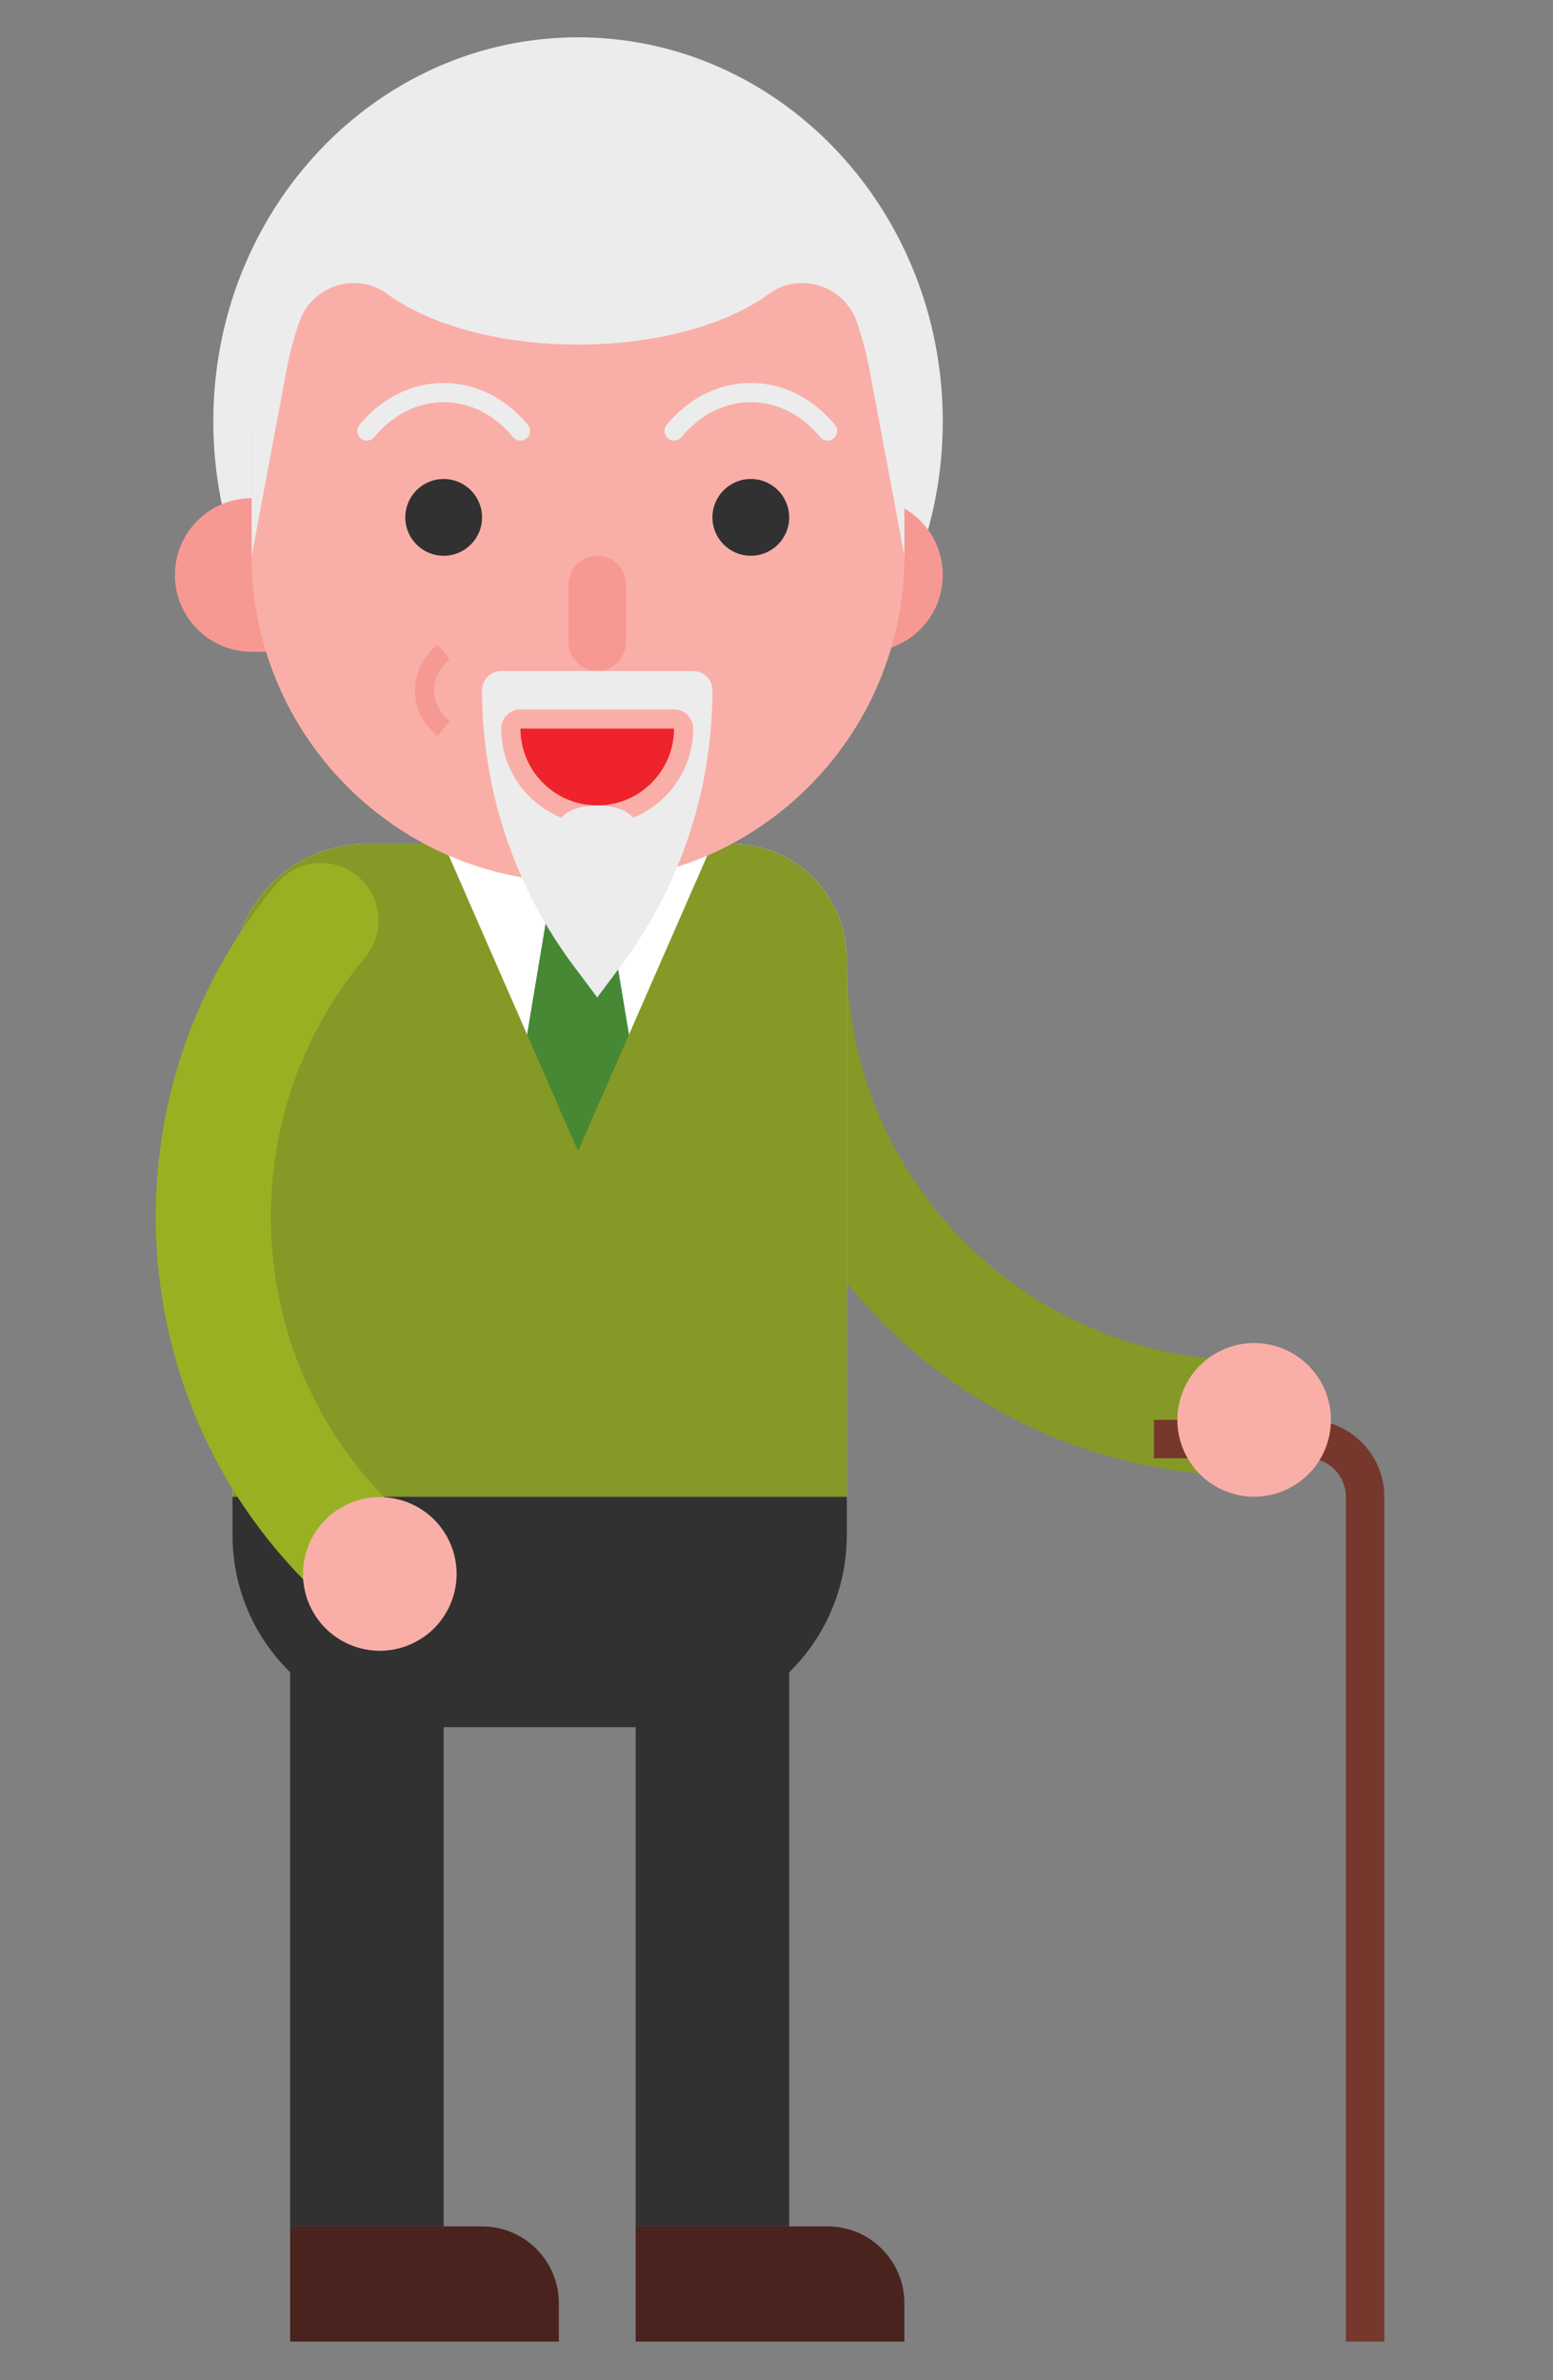 <?xml version="1.0" encoding="UTF-8" standalone="no"?>
<svg
   xmlns:dc="http://purl.org/dc/elements/1.1/"
   xmlns:cc="http://creativecommons.org/ns#"
   xmlns:rdf="http://www.w3.org/1999/02/22-rdf-syntax-ns#"
   xmlns:svg="http://www.w3.org/2000/svg"
   xmlns="http://www.w3.org/2000/svg"
   xmlns:sodipodi="http://sodipodi.sourceforge.net/DTD/sodipodi-0.dtd"
   xmlns:inkscape="http://www.inkscape.org/namespaces/inkscape"
   version="1.1"
   id="svg5055"
   xml:space="preserve"
   width="550"
   height="842.667"
   viewBox="0 0 550 842.667"
   sodipodi:docname="05. oudere man.svg"
   inkscape:version="1.0.1 (c497b03c, 2020-09-10)"><rect x="0" y="0" width="550" height="842.667" fill="#808080" stroke="none"/><defs
     id="defs5059" /><sodipodi:namedview
     pagecolor="#ffffff"
     bordercolor="#666666"
     borderopacity="1"
     objecttolerance="10"
     gridtolerance="10"
     guidetolerance="10"
     inkscape:pageopacity="0"
     inkscape:pageshadow="2"
     inkscape:window-width="2165"
     inkscape:window-height="1238"
     id="namedview5057"
     showgrid="false"
     inkscape:zoom="0.73039216"
     inkscape:cx="816"
     inkscape:cy="421.33334"
     inkscape:window-x="0"
     inkscape:window-y="23"
     inkscape:window-maximized="0"
     inkscape:current-layer="g5063" /><g
     id="g5063"
     inkscape:groupmode="layer"
     inkscape:label="ink_ext_XXXXXX"
     transform="matrix(1.333,0,0,-1.333,0,842.667)"><g
       id="g5065"
       transform="matrix(0.17,0,0,0.17,-685.374,-220.954)"><path
         d="m 5985,2712.71 c 49.7,0 90,40.3 90,90 0,49.71 -40.3,90 -90,90 -347.39,0 -630,282.62 -630,630 0,49.71 -40.29,90 -90,90 -49.7,0 -90,-40.29 -90,-90 0,-446.63 363.37,-810 810,-810"
         style="fill:#859926;fill-opacity:1;fill-rule:nonzero;stroke:none"
         id="path5177" /><path
         d="M 6195,2680 V 1360 h -60 v 1320 c 0,33.13 -26.87,60 -60,60 h -240 v 60 h 240 c 66.27,0 120,-53.73 120,-120"
         style="fill:#76372c;fill-opacity:1;fill-rule:nonzero;stroke:none"
         id="path5179" /><path
         d="m 4365,4360 c 0,-331.37 255.2,-600 570,-600 314.8,0 570,268.63 570,600 0,331.37 -255.2,600 -570,600 -314.8,0 -570,-268.63 -570,-600"
         style="fill:#ececec;fill-opacity:1;fill-rule:nonzero;stroke:none"
         id="path5181" /><path
         d="m 4605,3700 h 570 c 99.41,0 180,-80.59 180,-180 v -840 h -960 v 810 c 0,115.98 94.02,210 210,210"
         style="fill:#ffffff;fill-opacity:1;fill-rule:nonzero;stroke:none"
         id="path5183" /><path
         d="m 4845,3340 90,-120 90,120 -45,270 h -90 l -45,-270"
         style="fill:#468833;fill-opacity:1;fill-rule:nonzero;stroke:none"
         id="path5185" /><path
         d="m 4890,3610 h 90 l 45,90 h -180 l 45,-90"
         style="fill:#4c9434;fill-opacity:1;fill-rule:nonzero;stroke:none"
         id="path5187" /><path
         d="m 4395,3490 c 0,115.98 94.02,210 210,210 h 120 l 210,-480 210,480 h 30 c 99.41,0 180,-80.59 180,-180 v -840 h -960 v 810"
         style="fill:#859926;fill-opacity:1;fill-rule:nonzero;stroke:none"
         id="path5189" /><path
         d="m 4395,2680 h 960 v -60 c 0,-165.68 -134.32,-300 -300,-300 h -360 c -165.68,0 -300,134.32 -300,300 v 60"
         style="fill:#323131;fill-opacity:1;fill-rule:nonzero;stroke:none"
         id="path5191" /><path
         d="m 4485,1540 h 240 v 960 h -240 v -960"
         style="fill:#323131;fill-opacity:1;fill-rule:nonzero;stroke:none"
         id="path5193" /><path
         d="m 4785,1540 h -300 v -180 h 420 v 60 c 0,66.27 -53.73,120 -120,120"
         style="fill:#4a231f;fill-opacity:1;fill-rule:nonzero;stroke:none"
         id="path5195" /><path
         d="m 5265,1540 h -240 v 960 h 240 v -960"
         style="fill:#323131;fill-opacity:1;fill-rule:nonzero;stroke:none"
         id="path5197" /><path
         d="m 5325,1540 h -300 v -180 h 420 v 60 c 0,66.27 -53.73,120 -120,120"
         style="fill:#4a231f;fill-opacity:1;fill-rule:nonzero;stroke:none"
         id="path5199" /><path
         d="m 4425,4000 h 60 c 66.27,0 120,53.73 120,120 v 0 c 0,66.27 -53.73,120 -120,120 h -60 c -66.27,0 -120,-53.73 -120,-120 v 0 c 0,-66.27 53.73,-120 120,-120"
         style="fill:#f79993;fill-opacity:1;fill-rule:nonzero;stroke:none"
         id="path5201" /><path
         d="m 5385,4000 h -60 c -66.27,0 -120,53.73 -120,120 v 0 c 0,66.27 53.73,120 120,120 h 60 c 66.27,0 120,-53.73 120,-120 v 0 c 0,-66.27 -53.73,-120 -120,-120"
         style="fill:#f79993;fill-opacity:1;fill-rule:nonzero;stroke:none"
         id="path5203" /><path
         d="m 4935,3640 v 0 c 281.67,0 510,228.33 510,510 v 180 c 0,281.67 -228.33,510 -510,510 v 0 c -281.67,0 -510,-228.33 -510,-510 v -180 c 0,-281.67 228.33,-510 510,-510"
         style="fill:#f9afa8;fill-opacity:1;fill-rule:nonzero;stroke:none"
         id="path5205" /><path
         d="m 4665,4210 c 0,-33.13 26.87,-60 60,-60 33.13,0 60,26.87 60,60 0,33.13 -26.87,60 -60,60 -33.13,0 -60,-26.87 -60,-60"
         style="fill:#323131;fill-opacity:1;fill-rule:nonzero;stroke:none"
         id="path5207" /><path
         d="m 5265,4210 c 0,-33.13 -26.87,-60 -60,-60 -33.13,0 -60,26.87 -60,60 0,33.13 26.87,60 60,60 33.13,0 60,-26.87 60,-60"
         style="fill:#323131;fill-opacity:1;fill-rule:nonzero;stroke:none"
         id="path5209" /><path
         d="m 4604.98,4330.01 c 4.33,0 8.6,1.85 11.56,5.42 29.18,35.2 67.71,54.58 108.46,54.58 40.75,0 79.28,-19.38 108.46,-54.58 5.24,-6.37 14.68,-7.3 21.12,-1.96 6.37,5.28 7.25,14.73 1.96,21.12 -34.98,42.19 -81.7,65.42 -131.54,65.42 -49.85,0 -96.56,-23.23 -131.54,-65.42 -5.3,-6.39 -4.42,-15.84 1.96,-21.12 2.81,-2.33 6.19,-3.46 9.56,-3.46"
         style="fill:#ececec;fill-opacity:1;fill-rule:nonzero;stroke:none"
         id="path5211" /><path
         d="m 5325.01,4330.01 c -4.32,0 -8.59,1.85 -11.55,5.42 -29.18,35.2 -67.71,54.58 -108.46,54.58 -40.75,0 -79.28,-19.38 -108.46,-54.58 -5.24,-6.37 -14.69,-7.3 -21.12,-1.96 -6.38,5.28 -7.26,14.73 -1.96,21.12 34.98,42.19 81.69,65.42 131.54,65.42 49.84,0 96.56,-23.23 131.54,-65.42 5.29,-6.39 4.41,-15.84 -1.96,-21.12 -2.81,-2.33 -6.2,-3.46 -9.57,-3.46"
         style="fill:#ececec;fill-opacity:1;fill-rule:nonzero;stroke:none"
         id="path5213" /><path
         d="m 4610.09,4737.12 c 57.82,60.77 181.37,102.88 324.91,102.88 143.54,0 267.09,-42.11 324.91,-102.88 C 5368.63,4699.87 5445,4597.1 5445,4478.13 V 4150 l -54.6,291.2 c -4.76,25.36 -11.41,50.18 -19.81,74.28 -19.93,57.11 -89.26,79.16 -137.99,43.34 -64.73,-47.57 -173.82,-78.82 -297.6,-78.82 -123.78,0 -232.87,31.25 -297.6,78.82 -48.73,35.82 -118.06,13.77 -137.99,-43.34 -8.4,-24.1 -15.05,-48.92 -19.81,-74.28 L 4425,4150 v 328.13 c 0,118.97 76.37,221.74 185.09,258.99"
         style="fill:#ececec;fill-opacity:1;fill-rule:nonzero;stroke:none"
         id="path5215" /><path
         d="m 4965,3970 v 0 c 24.85,0 45,20.15 45,45 v 90 c 0,24.85 -20.15,45 -45,45 v 0 c -24.85,0 -45,-20.15 -45,-45 v -90 c 0,-24.85 20.15,-45 45,-45"
         style="fill:#f79993;fill-opacity:1;fill-rule:nonzero;stroke:none"
         id="path5217" /><path
         d="m 4563.99,2496.69 c 38.07,-31.94 94.85,-26.97 126.79,11.1 31.95,38.07 26.98,94.85 -11.09,126.79 -266.12,223.3 -300.95,621.46 -77.65,887.57 31.94,38.07 26.98,94.85 -11.09,126.8 -38.08,31.94 -94.85,26.97 -126.8,-11.1 -287.09,-342.14 -242.3,-854.07 99.84,-1141.16"
         style="fill:#98b123;fill-opacity:1;fill-rule:nonzero;stroke:none"
         id="path5219" /><path
         d="m 4521.27,2499.33 c 33.13,-57.4 106.52,-77.06 163.92,-43.92 57.4,33.13 77.06,106.52 43.92,163.92 -33.13,57.39 -106.52,77.06 -163.92,43.92 -57.4,-33.14 -77.06,-106.53 -43.92,-163.92"
         style="fill:#f9afa8;fill-opacity:1;fill-rule:nonzero;stroke:none"
         id="path5221" /><path
         d="m 5950.59,2687.27 c 62.27,-22.67 131.13,9.44 153.79,71.72 22.67,62.28 -9.44,131.14 -71.71,153.81 -62.28,22.66 -131.14,-9.45 -153.81,-71.73 -22.67,-62.27 9.44,-131.13 71.73,-153.8"
         style="fill:#f9afa8;fill-opacity:1;fill-rule:nonzero;stroke:none"
         id="path5223" /><path
         d="m 5001,3508 -36,-48 -36,48 c -93.47,124.63 -144,276.21 -144,432 v 0 c 0,16.57 13.43,30 30,30 h 300 c 16.57,0 30,-13.43 30,-30 v 0 c 0,-155.79 -50.53,-307.37 -144,-432"
         style="fill:#ececec;fill-opacity:1;fill-rule:nonzero;stroke:none"
         id="path5225" /><path
         d="m 4965,3730 v 0 c 82.84,0 150,67.16 150,150 v 0 c 0,16.57 -13.43,30 -30,30 h -240 c -16.57,0 -30,-13.43 -30,-30 v 0 c 0,-82.84 67.16,-150 150,-150"
         style="fill:#f9afa8;fill-opacity:1;fill-rule:nonzero;stroke:none"
         id="path5227" /><path
         d="m 4965,3760 v 0 c 66.27,0 120,53.73 120,120 v 0 h -240 v 0 c 0,-66.27 53.73,-120 120,-120"
         style="fill:#ee232b;fill-opacity:1;fill-rule:nonzero;stroke:none"
         id="path5229" /><path
         d="m 5025,3730 c 0,-16.57 -26.87,-30 -60,-30 -33.13,0 -60,13.43 -60,30 0,16.57 26.87,30 60,30 33.13,0 60,-13.43 60,-30"
         style="fill:#ececec;fill-opacity:1;fill-rule:nonzero;stroke:none"
         id="path5231" /><path
         d="M 4715.42,3868.46 C 4692.6,3887.4 4680,3912.8 4680,3940 c 0,27.2 12.6,52.6 35.42,71.54 l 19.16,-23.08 C 4718.73,3975.32 4710,3958.11 4710,3940 c 0,-18.11 8.73,-35.32 24.58,-48.46 l -19.16,-23.08"
         style="fill:#f79993;fill-opacity:1;fill-rule:nonzero;stroke:none"
         id="path5233" /></g></g></svg>
